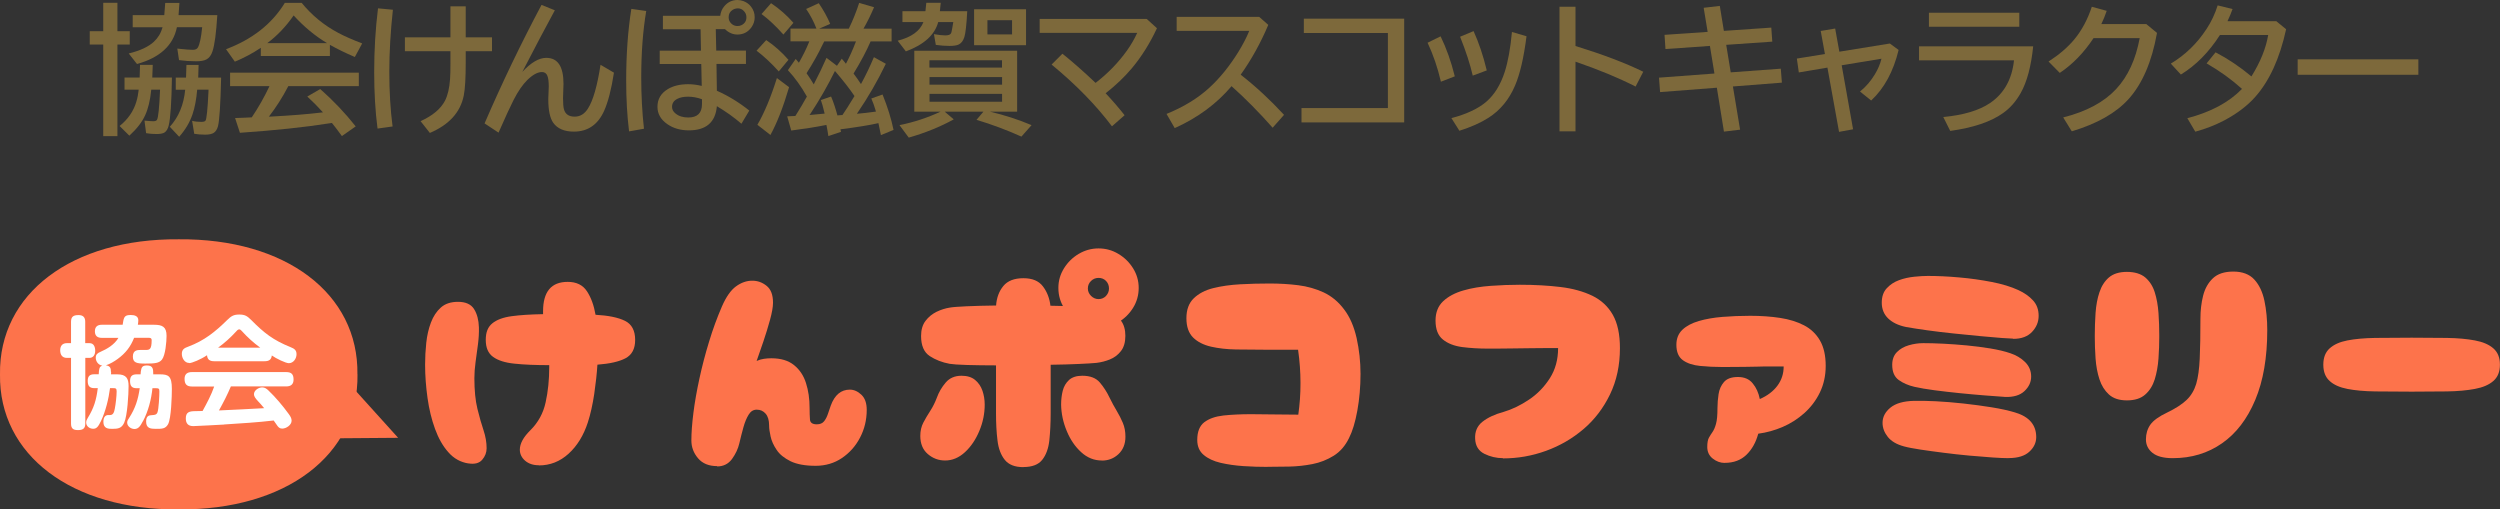 <?xml version="1.0" encoding="UTF-8"?>
<svg id="_レイヤー_2" data-name="レイヤー 2" xmlns="http://www.w3.org/2000/svg" viewBox="0 0 320.63 65.32">
  <rect x="0" y="0" width="320.63" height="65.32" fill="#333333" stroke="none"/>
  <defs>
    <style>
      .cls-1 {
        fill: #7d693b;
      }

      .cls-1, .cls-2, .cls-3 {
        stroke-width: 0px;
      }

      .cls-2 {
        fill: #fd734b;
      }

      .cls-3 {
        fill: #fff;
      }
    </style>
  </defs>
  <g id="section5">
    <g>
      <g>
        <g>
          <path class="cls-2" d="M60.08,59.44c-1.01-.16-1.87-.63-2.57-1.43-.71-.79-1.28-1.8-1.72-3.01-.44-1.21-.76-2.53-.96-3.96s-.31-2.85-.31-4.28c0-.93.05-1.86.15-2.8.1-.94.3-1.81.6-2.6.3-.79.72-1.43,1.27-1.92.55-.49,1.28-.73,2.2-.73.98,0,1.67.31,2.06.93.39.62.59,1.4.62,2.33.02.68-.02,1.41-.12,2.19s-.21,1.55-.31,2.29-.15,1.43-.15,2.04c0,1.56.13,2.88.39,3.94.26,1.07.53,1.99.79,2.77.26.78.39,1.55.39,2.29,0,.54-.19,1.04-.57,1.48s-.97.59-1.77.46ZM69.11,59.67c-.73,0-1.32-.2-1.77-.59-.45-.4-.67-.87-.67-1.41,0-.77.45-1.6,1.34-2.48,1.01-1,1.67-2.2,1.97-3.6.31-1.4.46-2.9.46-4.49v-.27c-1.76,0-3.24-.06-4.45-.19-1.2-.12-2.12-.41-2.75-.87-.63-.45-.94-1.18-.94-2.18s.28-1.66.84-2.12c.56-.46,1.39-.77,2.49-.92,1.1-.15,2.44-.23,4.02-.26v-.37c0-2.51,1.05-3.77,3.16-3.77,1.12,0,1.94.4,2.47,1.21.53.8.89,1.81,1.1,3.01,1.65.09,2.91.35,3.78.78.87.43,1.3,1.25,1.3,2.45,0,1.13-.41,1.91-1.24,2.35-.82.43-2.02.7-3.6.82-.07,1.13-.21,2.39-.41,3.77-.21,1.38-.48,2.59-.82,3.64-.55,1.68-1.37,3.01-2.47,4.01-1.1,1-2.37,1.5-3.81,1.5Z"/>
          <path class="cls-2" d="M91.97,59.78c-1.05,0-1.87-.33-2.44-1-.57-.67-.86-1.43-.86-2.29,0-1,.09-2.18.26-3.53.17-1.36.43-2.83.77-4.4.34-1.57.75-3.15,1.24-4.74.48-1.59,1.03-3.09,1.65-4.52.53-1.22,1.13-2.08,1.8-2.57.67-.49,1.37-.73,2.08-.73s1.3.22,1.85.66c.55.44.82,1.16.82,2.16,0,.54-.13,1.27-.38,2.19-.25.92-.54,1.85-.86,2.8-.32.95-.61,1.78-.86,2.48.32-.14.63-.23.93-.27.3-.05.62-.07.96-.07,1.21,0,2.18.29,2.9.87.72.58,1.24,1.35,1.54,2.31.31.96.46,2.02.46,3.18,0,.59.02,1.09.05,1.5.03.41.33.61.88.61.41,0,.72-.13.93-.39.21-.26.37-.58.5-.97.13-.39.25-.74.36-1.05.5-1.36,1.32-2.04,2.44-2.04.53,0,1.02.22,1.48.65.46.43.69,1.08.69,1.94,0,1.29-.29,2.48-.86,3.57s-1.35,1.96-2.33,2.62c-.98.66-2.11.99-3.36.99-1.35,0-2.43-.2-3.23-.59-.8-.4-1.4-.88-1.78-1.46-.39-.58-.65-1.15-.77-1.72-.13-.57-.19-1.03-.19-1.39,0-.68-.15-1.19-.45-1.53-.3-.34-.67-.51-1.13-.51s-.78.22-1.05.65c-.26.43-.49.97-.67,1.63-.18.66-.36,1.34-.52,2.04-.16.7-.48,1.37-.94,2.01-.47.63-1.1.95-1.91.95Z"/>
          <path class="cls-2" d="M121.22,59.06c-.85,0-1.59-.28-2.23-.83-.64-.55-.96-1.33-.96-2.33,0-.63.13-1.2.39-1.7.26-.5.56-1,.89-1.51.33-.51.61-1.07.84-1.68.25-.7.63-1.35,1.13-1.94.5-.59,1.18-.88,2.03-.88.73,0,1.32.18,1.75.54.43.36.75.82.94,1.38.19.56.29,1.15.29,1.78,0,1.16-.23,2.28-.69,3.38-.46,1.1-1.07,2.01-1.84,2.72-.77.71-1.62,1.07-2.56,1.07ZM131.24,59.91c-1.08,0-1.87-.31-2.37-.93-.5-.62-.82-1.46-.94-2.5-.13-1.04-.19-2.21-.19-3.5v-6.12c-1.35,0-2.59-.02-3.71-.05s-1.87-.09-2.23-.15c-.98-.18-1.84-.52-2.57-1-.73-.49-1.1-1.34-1.1-2.57,0-.79.19-1.44.57-1.94.38-.5.85-.88,1.41-1.16.56-.27,1.13-.45,1.7-.54.37-.07,1.09-.12,2.16-.17,1.08-.05,2.33-.08,3.78-.1.07-1,.38-1.83.93-2.5.55-.67,1.41-1,2.57-1s1.98.35,2.51,1.05c.53.7.85,1.53.96,2.48,1.42.02,2.67.05,3.74.08,1.08.03,1.8.09,2.16.15.62.09,1.21.27,1.77.54.56.27,1.02.66,1.39,1.16.37.5.55,1.14.55,1.94s-.19,1.47-.57,1.95c-.38.49-.85.84-1.42,1.07-.57.23-1.14.37-1.72.44-.48.05-1.25.09-2.3.14-1.05.05-2.24.08-3.57.1v6.19c0,1.29-.06,2.46-.17,3.5-.11,1.04-.42,1.88-.91,2.5-.49.62-1.3.93-2.42.93ZM140.89,42.03c-.92,0-1.76-.23-2.54-.7-.78-.46-1.41-1.08-1.89-1.85-.48-.77-.72-1.62-.72-2.55s.24-1.74.72-2.52c.48-.77,1.11-1.39,1.89-1.85.78-.46,1.62-.7,2.54-.7s1.76.23,2.54.7c.78.46,1.41,1.08,1.89,1.85.48.77.72,1.61.72,2.52s-.24,1.78-.72,2.55c-.48.77-1.11,1.39-1.89,1.85-.78.46-1.62.7-2.54.7ZM141.3,59.06c-.98,0-1.87-.36-2.64-1.07-.78-.71-1.4-1.62-1.85-2.72-.46-1.1-.7-2.23-.72-3.38,0-.63.07-1.23.21-1.78.14-.55.41-1.01.81-1.38.4-.36.97-.54,1.7-.54,1.01,0,1.76.29,2.25.87.49.58.91,1.23,1.25,1.95.3.61.6,1.17.91,1.68.31.51.57,1.03.79,1.55.22.52.33,1.11.33,1.77,0,.93-.3,1.67-.89,2.23-.6.56-1.3.83-2.13.83ZM140.89,38.36c.39,0,.71-.14.96-.41.25-.27.38-.59.38-.95,0-.39-.13-.71-.38-.97-.25-.26-.57-.39-.96-.39-.37,0-.69.13-.96.39-.27.26-.41.58-.41.97,0,.36.14.68.41.95.27.27.6.41.96.41Z"/>
          <path class="cls-2" d="M162.58,59.88c-1.01,0-2.04-.03-3.09-.1-1.05-.07-2.03-.21-2.94-.42-.9-.21-1.63-.55-2.18-1.02-.55-.46-.82-1.1-.82-1.92,0-1.04.3-1.8.89-2.26.6-.46,1.41-.75,2.45-.87,1.04-.11,2.23-.17,3.55-.17.85,0,1.81.01,2.88.03,1.08.02,2.14.03,3.19.03.09-.66.16-1.32.21-1.99.05-.67.07-1.35.07-2.06,0-1.4-.1-2.83-.31-4.28h-4.36c-1.21,0-2.41-.01-3.59-.03-1.18-.02-2.25-.14-3.21-.36-.96-.22-1.73-.61-2.3-1.17-.57-.57-.86-1.39-.86-2.48s.31-1.94.94-2.55c.63-.61,1.46-1.05,2.51-1.31,1.04-.26,2.19-.42,3.45-.49,1.26-.07,2.52-.1,3.78-.1s2.48.07,3.66.22c1.18.15,2.27.46,3.28.93,1.01.48,1.88,1.2,2.61,2.18.73.95,1.26,2.18,1.6,3.67.33,1.5.5,3.02.5,4.59,0,1.65-.14,3.23-.41,4.72s-.63,2.66-1.06,3.5c-.48,1-1.14,1.76-1.97,2.28-.84.52-1.75.88-2.73,1.07-.98.19-1.98.3-2.99.32-1.01.02-1.92.03-2.75.03Z"/>
          <path class="cls-2" d="M192.76,58.76c-.85,0-1.64-.19-2.39-.56-.74-.37-1.14-1.01-1.18-1.92-.05-.93.27-1.66.94-2.19.67-.53,1.58-.96,2.73-1.27,1.08-.32,2.15-.84,3.23-1.56,1.08-.72,1.97-1.64,2.68-2.75.71-1.11,1.06-2.4,1.06-3.87h-1.48c-.66,0-1.4,0-2.2.02-.8.01-1.58.02-2.33.03-.76.01-1.41.02-1.96.02h-1.06c-1.17,0-2.26-.07-3.28-.2-1.02-.14-1.84-.46-2.47-.97-.63-.51-.94-1.32-.94-2.43,0-1.04.33-1.87.98-2.48s1.52-1.07,2.59-1.38,2.24-.5,3.5-.59c1.26-.09,2.51-.14,3.74-.14,1.92,0,3.67.1,5.23.29,1.57.19,2.92.57,4.07,1.12,1.14.56,2.02,1.37,2.63,2.45.61,1.08.91,2.5.91,4.27,0,2.2-.42,4.17-1.27,5.93-.85,1.76-1.98,3.24-3.4,4.45-1.42,1.21-3.02,2.14-4.81,2.79-1.79.65-3.63.97-5.53.97Z"/>
          <path class="cls-2" d="M221.19,59.37c-.55,0-1.06-.19-1.53-.56s-.7-.87-.7-1.48c0-.54.07-.94.21-1.19.14-.25.29-.49.46-.73.17-.24.32-.58.45-1.04.13-.45.19-1.14.19-2.07,0-.57.05-1.15.14-1.75.09-.6.32-1.12.69-1.55.37-.43.96-.65,1.79-.65s1.46.27,1.9.82c.45.54.75,1.21.91,2.01.98-.43,1.74-1.01,2.27-1.73.53-.72.79-1.54.79-2.45h-1.9c-.49,0-.97,0-1.42.02-.46.01-1.03.02-1.72.03-.69.01-1.61.02-2.78.02-1.03,0-2-.05-2.9-.14-.9-.09-1.64-.33-2.2-.73-.56-.4-.84-1.06-.84-1.99,0-.79.26-1.43.77-1.92.52-.49,1.22-.86,2.11-1.12.89-.26,1.91-.44,3.04-.53,1.13-.09,2.32-.14,3.55-.14,1.37,0,2.65.09,3.83.27,1.18.18,2.2.5,3.07.95.87.45,1.55,1.1,2.04,1.94.49.84.74,1.93.74,3.26,0,1.25-.25,2.38-.74,3.4-.49,1.02-1.16,1.9-1.99,2.65-.84.75-1.76,1.34-2.78,1.78-1.02.44-2.07.73-3.14.87-.3,1.11-.8,2.01-1.51,2.7-.71.69-1.64,1.04-2.78,1.04Z"/>
          <path class="cls-2" d="M258.19,43.43c-.18,0-.66-.03-1.42-.08-.77-.06-1.69-.14-2.78-.24-1.09-.1-2.23-.22-3.42-.34-1.19-.12-2.32-.26-3.4-.41-1.08-.15-1.98-.29-2.71-.42-.98-.2-1.75-.57-2.3-1.1-.55-.53-.82-1.21-.82-2.02,0-.77.21-1.39.64-1.85.42-.46.95-.81,1.58-1.04.63-.23,1.28-.37,1.96-.44.67-.07,1.25-.1,1.73-.1,1.24,0,2.57.06,4,.19,1.43.12,2.82.32,4.17.58,1.35.26,2.49.61,3.43,1.04.78.36,1.41.8,1.89,1.33.48.52.72,1.18.72,1.97s-.28,1.46-.84,2.06c-.56.6-1.37.9-2.42.9ZM257.61,58.76c-.5,0-1.2-.03-2.09-.09-.89-.06-1.88-.14-2.97-.24-1.09-.1-2.17-.22-3.26-.36-1.09-.14-2.08-.27-2.99-.41-.9-.14-1.61-.27-2.11-.41-.94-.25-1.63-.66-2.08-1.22-.45-.57-.67-1.17-.67-1.8,0-.75.34-1.4,1.01-1.95.67-.55,1.69-.84,3.04-.87.71-.02,1.63,0,2.75.05,1.12.06,2.31.15,3.57.29,1.26.14,2.47.3,3.64.49,1.17.19,2.16.41,2.99.66,1.81.54,2.71,1.6,2.71,3.16,0,.7-.29,1.33-.88,1.87-.58.54-1.47.82-2.66.82ZM257.09,50.9c-.69-.05-1.54-.11-2.57-.19-1.03-.08-2.1-.18-3.21-.29-1.11-.11-2.18-.24-3.21-.37-1.03-.14-1.89-.28-2.57-.44-.78-.18-1.45-.47-2.01-.87-.56-.4-.84-1.05-.84-1.95,0-.68.2-1.22.6-1.63.4-.41.91-.7,1.53-.88.62-.18,1.24-.27,1.85-.27.73,0,1.58.02,2.56.07.97.05,1.98.12,3.02.22,1.04.1,2.05.23,3.02.39.97.16,1.83.36,2.56.61.76.25,1.39.63,1.91,1.14.51.51.77,1.13.77,1.85s-.29,1.33-.86,1.87c-.57.54-1.42.79-2.54.75Z"/>
          <path class="cls-2" d="M272.78,51.35c-.98,0-1.75-.25-2.3-.75-.55-.5-.96-1.15-1.22-1.95-.26-.8-.43-1.69-.5-2.67-.07-.97-.1-1.94-.1-2.89s.03-1.98.1-2.96c.07-.97.23-1.86.5-2.65.26-.79.67-1.43,1.22-1.9s1.32-.71,2.3-.71,1.79.24,2.35.71c.56.48.97,1.11,1.22,1.9.25.79.41,1.68.48,2.65.07.97.1,1.96.1,2.96s-.03,1.91-.1,2.89c-.07.97-.23,1.86-.48,2.67-.25.8-.66,1.46-1.22,1.95-.56.5-1.34.75-2.35.75ZM278.65,58.76c-1.17,0-2.03-.23-2.59-.68-.56-.45-.84-1.03-.84-1.73s.19-1.35.57-1.89c.38-.53,1.09-1.05,2.15-1.55,1.08-.52,1.91-1.06,2.49-1.61.58-.55.99-1.25,1.24-2.07.24-.83.39-1.91.45-3.25.06-1.34.09-3.05.09-5.13,0-1.02.11-1.99.34-2.91.23-.92.65-1.67,1.25-2.24.61-.58,1.48-.87,2.63-.87s2.07.34,2.69,1.02,1.06,1.59,1.3,2.74c.24,1.14.36,2.4.36,3.76,0,3.51-.51,6.49-1.54,8.94-1.03,2.45-2.45,4.31-4.27,5.57-1.82,1.27-3.92,1.9-6.3,1.9Z"/>
          <path class="cls-2" d="M309.3,50.23c-1.72,0-3.27-.01-4.67-.03-1.4-.02-2.59-.13-3.57-.32-.98-.19-1.75-.53-2.28-1.02-.54-.49-.81-1.18-.81-2.09s.27-1.6.81-2.09c.54-.49,1.3-.83,2.28-1.02.98-.19,2.17-.3,3.57-.32,1.4-.02,2.95-.03,4.67-.03,1.62,0,3.13.01,4.51.03,1.38.02,2.59.13,3.6.32,1.02.19,1.81.53,2.37,1.02.56.49.84,1.18.84,2.09s-.28,1.6-.84,2.09c-.56.49-1.35.83-2.37,1.02-1.02.19-2.22.3-3.6.32-1.39.02-2.89.03-4.51.03Z"/>
        </g>
        <g>
          <path class="cls-2" d="M45.85,48.01c.15,10.36-9.21,17.43-22.92,17.32C9.21,65.44-.15,58.36,0,48.01c-.15-10.36,9.21-17.43,22.92-17.32,13.71-.12,23.08,6.96,22.92,17.32Z"/>
          <g>
            <path class="cls-3" d="M11.48,44.01c.57,0,.73.51.73.99,0,.45-.22.9-.73.9h-.54v8.42c0,.67-.34.84-.96.84s-.87-.23-.87-.84v-8.42h-.54c-.6,0-.85-.42-.85-.98s.29-.91.85-.91h.54v-2.75c0-.68.34-.85.97-.85.57,0,.85.28.85.85v2.75h.54ZM14.25,47.7c0,.11,0,.2-.02.31h.82c1.16,0,1.44.54,1.44,1.5,0,1.07-.15,3.78-.56,4.7-.33.74-.82.79-1.56.79-.48,0-1.11-.03-1.11-.9,0-.73.36-.87.63-.87h.22c.4,0,.53-.34.62-.85.11-.56.23-1.61.23-2.18,0-.39-.11-.42-.46-.42h-.39c-.17,1.35-.57,2.99-1.16,4.22-.34.71-.56.99-.99.99-.46,0-.91-.31-.91-.8,0-.23.08-.37.19-.56.81-1.32,1.11-2.32,1.3-3.85h-.45c-.63,0-.84-.33-.84-.93s.26-.85.84-.85h.57c0-.12.02-.31.03-.42.06-.46.14-.59.43-.68-.5-.09-.84-.53-.84-1.02,0-.42.22-.59.57-.74.91-.4,1.81-.93,2.34-1.81h-2.14c-.56,0-.88-.26-.88-.84s.33-.84.88-.84h2.68c.03-.22.06-.39.09-.54.12-.56.32-.71.96-.71.46,0,.96.12.96.68,0,.19-.03.39-.06.57h2.07c1.07,0,1.61.26,1.61,1.42,0,.74-.14,2.48-.59,3.05-.36.46-.93.51-2.14.51-1.07,0-1.59-.09-1.59-.9s.57-.85.99-.85h.63c.5,0,.79-.02.79-1.25,0-.31-.23-.31-.5-.31h-1.75c-.45,1.15-1.1,1.98-2.1,2.71-.42.31-1.02.67-1.52.82.53.08.65.33.65.84ZM18.32,54.03c-.31.59-.56.99-1.07.99-.45,0-.94-.34-.94-.82,0-.23.12-.42.25-.6.79-1.22,1.16-2.38,1.36-3.81h-.4c-.65,0-.84-.33-.84-.93s.26-.85.84-.85h.51c0-.09.02-.26.03-.37.08-.56.2-.77.8-.77.76,0,.79.5.79.99v.15h.84c1.11,0,1.55.2,1.55,1.87,0,.94-.08,3.76-.48,4.52-.34.6-.76.6-1.58.6-.67,0-1.24-.06-1.24-.94,0-.73.36-.8.77-.82.29-.02.56-.03.68-.34.17-.42.25-2.17.25-2.69,0-.36-.08-.42-.43-.42h-.46c-.14,1.42-.54,2.97-1.22,4.24Z"/>
            <path class="cls-3" d="M24.26,46.55c-.59,0-.94-.63-.94-1.16,0-.59.34-.76.84-.94,2.03-.76,3.45-1.9,4.97-3.4.51-.5.82-.71,1.55-.71s1.02.19,1.52.68c1.67,1.69,2.83,2.6,5.06,3.5.46.19.77.36.77.91s-.39,1.15-.99,1.15c-.39,0-1.64-.6-2.18-.99-.06.57-.4.74-.94.74h-6.44c-.56,0-.88-.19-.93-.77-.79.54-1.95,1.01-2.28,1.01ZM28.74,54.45c-.53.03-3.65.2-3.95.2-.65,0-.96-.33-.96-.99,0-.8.45-.93,1.22-.93.28,0,.59,0,.93-.02.56-1.02,1.11-2.04,1.49-3.14h-2.86c-.67,0-.94-.31-.94-.98,0-.62.36-.87.94-.87h12.1c.67,0,.94.29.94.96,0,.62-.36.88-.94.88h-7.1c-.45,1.07-.96,2.06-1.53,3.08,1.93-.08,3.87-.19,5.8-.29-.29-.36-.57-.67-.8-.91-.31-.34-.51-.6-.51-.88,0-.5.6-.88,1.07-.88.33,0,.57.19.79.4.46.45.91.91,1.33,1.41.4.46.93,1.13,1.28,1.62.2.28.36.53.36.84,0,.57-.7,1.02-1.21,1.02-.34,0-.51-.19-.7-.48-.11-.15-.23-.34-.39-.56-2.1.25-4.24.37-6.36.51ZM33.39,44.6c-.91-.67-1.64-1.33-2.4-2.17-.08-.09-.19-.19-.31-.19-.17,0-.33.19-.43.31-.7.76-1.45,1.44-2.28,2.04h5.42Z"/>
          </g>
          <polygon class="cls-2" points="40.84 56.23 51.06 56.15 43.88 48.2 40.84 56.23"/>
        </g>
      </g>
      <g>
        <path class="cls-1" d="M13.24,4V.36h1.82v3.64h1.58v1.71h-1.58v11.75h-1.82V5.71h-1.73v-1.71h1.73ZM20.53,11.5h-1.13c-.13,1.35-.4,2.46-.8,3.32-.4.87-1.08,1.73-2.01,2.58l-1.25-1.24c1.07-.86,1.78-1.89,2.14-3.09.15-.49.25-1.02.31-1.57h-1.82v-1.56h1.94l.05-1.62h1.63l-.06,1.62h2.52c-.05,3.2-.19,5.25-.41,6.14-.11.46-.3.76-.55.92-.22.13-.56.19-1.02.19-.49,0-.93-.04-1.33-.11l-.21-1.61c.56.05.93.08,1.12.08.25,0,.41-.06.48-.18.17-.26.3-1.56.4-3.88ZM25.94,3.49h-3.25c-.47,2.33-2.18,3.9-5.12,4.72l-1.06-1.35c1.46-.36,2.53-.86,3.22-1.5.53-.49.91-1.11,1.12-1.86h-3.83v-1.56h4.05l.12-1.56h1.82l-.11,1.56h4.97c-.14,2.31-.35,3.86-.62,4.65-.16.49-.41.83-.75,1.02-.3.17-.74.25-1.33.25-.76,0-1.49-.05-2.21-.15l-.22-1.48.37.04c.75.08,1.29.12,1.62.12s.53-.1.65-.3c.23-.4.42-1.27.55-2.6ZM26.74,11.5h-1.45c-.11,1.24-.3,2.29-.6,3.16-.35,1.03-.92,1.99-1.71,2.88l-1.2-1.28c1.13-1.25,1.79-2.83,1.97-4.75h-1.21v-1.56h1.32l.05-1.62h1.56l-.05,1.62h2.94c-.08,3.48-.22,5.57-.41,6.26-.11.39-.29.67-.54.83-.24.15-.61.23-1.1.23s-.98-.04-1.4-.11l-.27-1.66c.36.09.75.13,1.17.13.28,0,.46-.05.54-.15.15-.19.28-1.45.39-3.8,0-.06,0-.12,0-.17Z"/>
        <path class="cls-1" d="M42.31,5.74v1.44h-8.86v-1.05c-1.02.69-2.13,1.28-3.33,1.78l-1.13-1.6c3.38-1.27,5.89-3.25,7.54-5.94h2.16c1.31,1.6,2.87,2.88,4.68,3.84.82.44,1.85.89,3.08,1.36l-.94,1.74c-1.27-.54-2.33-1.07-3.2-1.56ZM36.97,11.06c-.74,1.42-1.57,2.72-2.48,3.89h.28c2.44-.13,4.66-.3,6.65-.54-.62-.69-1.29-1.37-2.01-2.03l1.66-.96c1.66,1.46,3.18,3.06,4.55,4.79l-1.77,1.24c-.5-.69-.93-1.25-1.28-1.68l-.29.04c-3.14.5-6.98.91-11.51,1.22l-.62-1.89c.46-.01.9-.03,1.31-.05l.83-.04c.86-1.27,1.61-2.6,2.27-4h-5.05v-1.73h16.51v1.73h-9.04ZM41.94,5.53c-1.52-.91-2.95-2.09-4.28-3.55-.98,1.42-2.11,2.6-3.38,3.55h7.66Z"/>
        <path class="cls-1" d="M48.42,16.49c-.29-2.21-.43-4.63-.43-7.25,0-2.78.16-5.51.49-8.17l1.91.18c-.3,2.78-.46,5.43-.46,7.95s.14,4.9.42,7.02l-1.93.27ZM57.77.81h1.96v3.98h3.37v1.78h-3.37v1.44c0,1.97-.08,3.39-.25,4.24-.43,2.15-1.88,3.75-4.35,4.8l-1.19-1.51c1.54-.7,2.58-1.57,3.13-2.62.35-.69.57-1.61.65-2.76.04-.54.05-1.23.05-2.06v-1.53h-5.84v-1.78h5.84V.81Z"/>
        <path class="cls-1" d="M62.15,15.82c2.26-5.24,4.7-10.3,7.3-15.19l1.71.69c-1.18,2.16-2.57,4.8-4.17,7.9,1.11-1.2,2.13-1.8,3.07-1.8,1.48,0,2.21,1.11,2.21,3.34,0,.16,0,.37-.02.61-.02.51-.04.91-.04,1.2,0,.69.04,1.17.12,1.46.18.62.64.93,1.36.93s1.27-.34,1.71-1.03c.66-1.02,1.2-2.89,1.62-5.62l1.72,1.01c-.33,2.15-.76,3.79-1.27,4.92-.8,1.76-2.09,2.64-3.87,2.64-1.23,0-2.11-.38-2.65-1.14-.42-.6-.63-1.61-.63-3.02,0-.12,0-.31.02-.56.02-.49.04-.84.04-1.05,0-.64-.06-1.11-.18-1.4-.13-.32-.37-.47-.69-.47-.56,0-1.18.34-1.88,1.02-.6.59-1.19,1.44-1.77,2.58-.42.82-1.06,2.21-1.92,4.17l-1.8-1.19Z"/>
        <path class="cls-1" d="M80.68,16.85c-.25-2-.37-4.17-.37-6.52,0-3.33.22-6.4.66-9.19l1.91.27c-.43,2.55-.64,5.4-.64,8.54,0,2.29.12,4.48.35,6.56l-1.91.34ZM85.04,2.03h7.33c.06-.47.22-.86.49-1.19.45-.56,1.03-.84,1.72-.84.26,0,.51.05.76.14.4.15.73.38.98.71.32.41.47.86.47,1.36,0,.46-.13.88-.4,1.27-.45.63-1.05.95-1.81.95-.59,0-1.12-.23-1.6-.69h-1.18l.06,2.75h3.81v1.71h-3.78l.05,3.44c1.45.64,2.84,1.49,4.16,2.54l-1.01,1.69c-.94-.81-1.99-1.56-3.15-2.25-.18,2.07-1.38,3.1-3.59,3.1-1.08,0-2.01-.27-2.78-.81-.83-.58-1.25-1.32-1.25-2.21,0-.98.44-1.73,1.31-2.26.7-.43,1.58-.64,2.64-.64.54,0,1.12.07,1.73.22l-.06-2.81h-5.33v-1.71h5.29l-.05-2.75h-4.83v-1.71ZM90.04,12.73c-.61-.22-1.2-.33-1.78-.33s-1.04.09-1.4.28c-.45.23-.67.58-.67,1.03,0,.33.15.61.44.84.42.35.97.52,1.64.52,1.17,0,1.76-.57,1.76-1.71v-.63ZM94.59,1.08c-.22,0-.42.06-.62.18-.35.22-.52.53-.52.95,0,.3.1.57.31.78.22.23.5.35.83.35.19,0,.36-.04.52-.12.41-.21.62-.54.62-1,0-.32-.11-.59-.34-.82-.21-.22-.47-.33-.79-.33Z"/>
        <path class="cls-1" d="M99.88,9.16c-.97-1.07-1.92-1.96-2.85-2.66l1.24-1.36c1.06.72,2.01,1.56,2.85,2.53l-1.24,1.49ZM97.14,16c.88-1.51,1.72-3.51,2.5-5.99l1.56,1.17c-.74,2.53-1.54,4.58-2.39,6.13l-1.68-1.31ZM100.47,4.43c-.95-1.07-1.88-1.95-2.8-2.63l1.22-1.39c1.09.73,2.04,1.57,2.87,2.52l-1.28,1.49ZM103.5,12.41c-.75-1.34-1.57-2.47-2.45-3.41l1-1.44c.21.25.34.41.41.49.52-.92.95-1.78,1.27-2.58.03-.07.05-.13.07-.17h-2.42v-1.63h3.33c-.33-.87-.77-1.71-1.32-2.52l1.62-.74c.63.94,1.12,1.82,1.46,2.65l-1.42.62h3.81c.53-1.09.97-2.19,1.33-3.31l1.91.56c-.44,1.03-.89,1.94-1.36,2.75h3.61v1.63h-2.69c-.53,1.22-1.26,2.6-2.19,4.12.32.42.63.87.95,1.35.62-1.13,1.17-2.28,1.66-3.45l1.53.85c-1.06,2.2-2.28,4.31-3.66,6.33l-.05.08c.67-.05,1.48-.15,2.44-.28-.02-.06-.04-.13-.06-.21-.13-.46-.31-.95-.53-1.47l1.44-.51c.64,1.58,1.11,3.09,1.41,4.54l-1.62.67c-.14-.73-.25-1.25-.32-1.54-1.08.25-2.71.52-4.87.79l.07.33-1.62.54c-.08-.54-.16-1.02-.25-1.43-1.35.27-2.86.51-4.51.72l-.52-1.82c.4-.02.75-.04,1.05-.05.07-.12.14-.23.21-.34.4-.63.81-1.33,1.25-2.12ZM104.37,10.81c.63-1.21,1.17-2.34,1.63-3.39l1.34,1.02.62-.91c.18.22.32.39.41.49.05.06.09.11.12.16.43-.8.86-1.75,1.29-2.87h-4.07c-.05.09-.11.21-.18.35-.56,1.18-1.26,2.43-2.09,3.73.36.52.67,1,.92,1.42ZM107.08,9.11c-.9,1.83-1.94,3.65-3.13,5.46l-.13.18c.59-.05,1.23-.11,1.94-.18-.02-.06-.04-.14-.06-.25-.12-.52-.26-1.02-.42-1.49l1.31-.45c.3.71.57,1.52.81,2.42l.23-.02c.12,0,.22-.01.3-.02.05,0,.08,0,.11,0,.34-.49.86-1.3,1.55-2.44-.64-.96-1.48-2.02-2.5-3.21Z"/>
        <path class="cls-1" d="M122.27,2.83h-1.94c-.45,1.65-1.83,2.9-4.15,3.76l-1.05-1.37c1.76-.45,2.86-1.24,3.3-2.39h-2.69v-1.39h2.95l.11-1.08h1.85l-.11,1.08h3.51c-.09,1.73-.22,2.84-.37,3.32-.16.5-.42.82-.77.97-.26.11-.64.16-1.12.16-.53,0-1.12-.04-1.77-.13l-.24-1.38c.6.11,1.09.16,1.45.16.39,0,.63-.08.73-.25.06-.09.12-.36.19-.8l.11-.65ZM117.28,6.51h13.17v7.81h-3.49c1.83.43,3.61,1,5.34,1.73l-1.3,1.47c-1.87-.84-3.79-1.56-5.76-2.15l.89-1.05h-4.97l1.16.99c-1.72.95-3.65,1.73-5.77,2.34l-1.19-1.6c1.84-.37,3.6-.95,5.27-1.73h-3.37v-7.81ZM128.51,7.73h-9.31v.94h9.31v-.94ZM119.21,9.88v.98h9.31v-.98h-9.31ZM119.21,12.04v1.01h9.31v-1.01h-9.31ZM131.59,1.19v4.61h-6.66V1.19h6.66ZM126.64,2.59v1.82h3.16v-1.82h-3.16Z"/>
        <path class="cls-1" d="M133.33,2.43h13.74l1.31,1.19c-.91,1.96-1.99,3.67-3.23,5.15-.97,1.14-2.08,2.2-3.35,3.19,1,1.07,1.8,2.01,2.43,2.82l-1.62,1.42c-2.05-2.72-4.63-5.36-7.74-7.92l1.39-1.39c1.3,1.04,2.72,2.29,4.25,3.74,1.59-1.22,2.93-2.61,4.03-4.15.53-.74.96-1.5,1.31-2.26h-12.51v-1.8Z"/>
        <path class="cls-1" d="M150.89,2.16h10.6l1.17,1.03c-.99,2.34-2.17,4.47-3.54,6.39,1.95,1.52,3.8,3.24,5.56,5.15l-1.46,1.65c-1.73-1.96-3.49-3.74-5.27-5.33-1.92,2.27-4.35,4.06-7.29,5.38l-1.05-1.82c2.19-.89,4-2,5.46-3.33,1.36-1.24,2.6-2.77,3.74-4.6.6-.98,1.07-1.89,1.41-2.72h-9.31v-1.8Z"/>
        <path class="cls-1" d="M167.22,2.39h12.87v13.31h-13.17v-1.84h11.08V4.23h-10.78v-1.84Z"/>
        <path class="cls-1" d="M184.8,10.48c-.42-1.8-.99-3.47-1.71-5l1.67-.82c.74,1.52,1.35,3.23,1.82,5.13l-1.78.69ZM186.15,15.15c1.96-.52,3.45-1.22,4.48-2.11s1.82-2.16,2.36-3.83c.42-1.32.73-3.03.92-5.11l1.87.55c-.35,2.75-.84,4.85-1.47,6.32-.76,1.79-1.9,3.18-3.43,4.15-.97.62-2.2,1.17-3.71,1.65l-1.03-1.63ZM188.88,9.69c-.33-1.44-.87-3.1-1.62-4.98l1.73-.72c.67,1.48,1.24,3.16,1.69,5.04l-1.8.67Z"/>
        <path class="cls-1" d="M200.01.86h2.05v5.04c3.5,1.08,6.4,2.18,8.69,3.3l-.98,1.9c-2.2-1.12-4.77-2.18-7.71-3.19v8.93h-2.05V.86Z"/>
        <path class="cls-1" d="M220.57.77l.52,3.19,6.08-.42.13,1.8-5.91.41.58,3.53,6.42-.47.14,1.79-6.28.49.92,5.54-2.07.25-.91-5.63-7.28.56-.14-1.85,7.11-.53-.58-3.54-5.7.4-.12-1.82,5.53-.38-.51-3.09,2.07-.24Z"/>
        <path class="cls-1" d="M235.36,3.64l.54,2.99,6.48-1.05,1.12.83c-.67,2.76-1.84,4.92-3.52,6.48l-1.43-1.15c.75-.61,1.38-1.34,1.9-2.2.41-.67.69-1.34.85-2.01l-5.1.84,1.46,8.21-1.8.33-1.49-8.24-3.67.62-.25-1.78,3.6-.58-.54-2.96,1.85-.31Z"/>
        <path class="cls-1" d="M246.13,5.94h14.63c-.26,2.55-.79,4.55-1.6,5.99-.61,1.08-1.37,1.95-2.29,2.59-1.55,1.1-3.8,1.86-6.75,2.27l-.89-1.78c2.61-.25,4.6-.85,5.99-1.79,1.79-1.21,2.82-3.04,3.08-5.48h-12.18v-1.8ZM247.39,1.63h11.59v1.8h-11.59v-1.8Z"/>
        <path class="cls-1" d="M275.27,3.09l1.37,1.13c-.66,3.7-1.88,6.53-3.65,8.49-1.61,1.78-4.04,3.16-7.28,4.13l-1.1-1.78c2.97-.75,5.23-1.96,6.79-3.64,1.51-1.62,2.51-3.79,3.02-6.53h-5.92c-1.23,1.86-2.67,3.35-4.33,4.46l-1.44-1.46c1.35-.87,2.45-1.81,3.3-2.83.96-1.16,1.71-2.56,2.25-4.19l1.91.52c-.21.62-.44,1.18-.69,1.7h5.77Z"/>
        <path class="cls-1" d="M291.94,2.72l1.26,1.03c-.82,3.75-2.15,6.65-3.99,8.71-1.02,1.14-2.34,2.13-3.96,2.99-1.15.6-2.38,1.08-3.7,1.44l-1.02-1.73c3.01-.79,5.35-2.04,7.01-3.76-1.37-1.23-2.88-2.32-4.54-3.27l1.15-1.42c1.61.84,3.14,1.87,4.6,3.09,1.14-1.83,1.86-3.6,2.15-5.31h-6.19c-1.42,2.21-3.09,3.9-5.01,5.07l-1.29-1.4c1.86-1.12,3.38-2.6,4.58-4.44.62-.94,1.09-1.95,1.43-3.03l1.91.47c-.19.53-.41,1.05-.65,1.56h6.25Z"/>
        <path class="cls-1" d="M294.68,7.61h15.48v1.98h-15.48v-1.98Z"/>
      </g>
    </g>
  </g>
</svg>